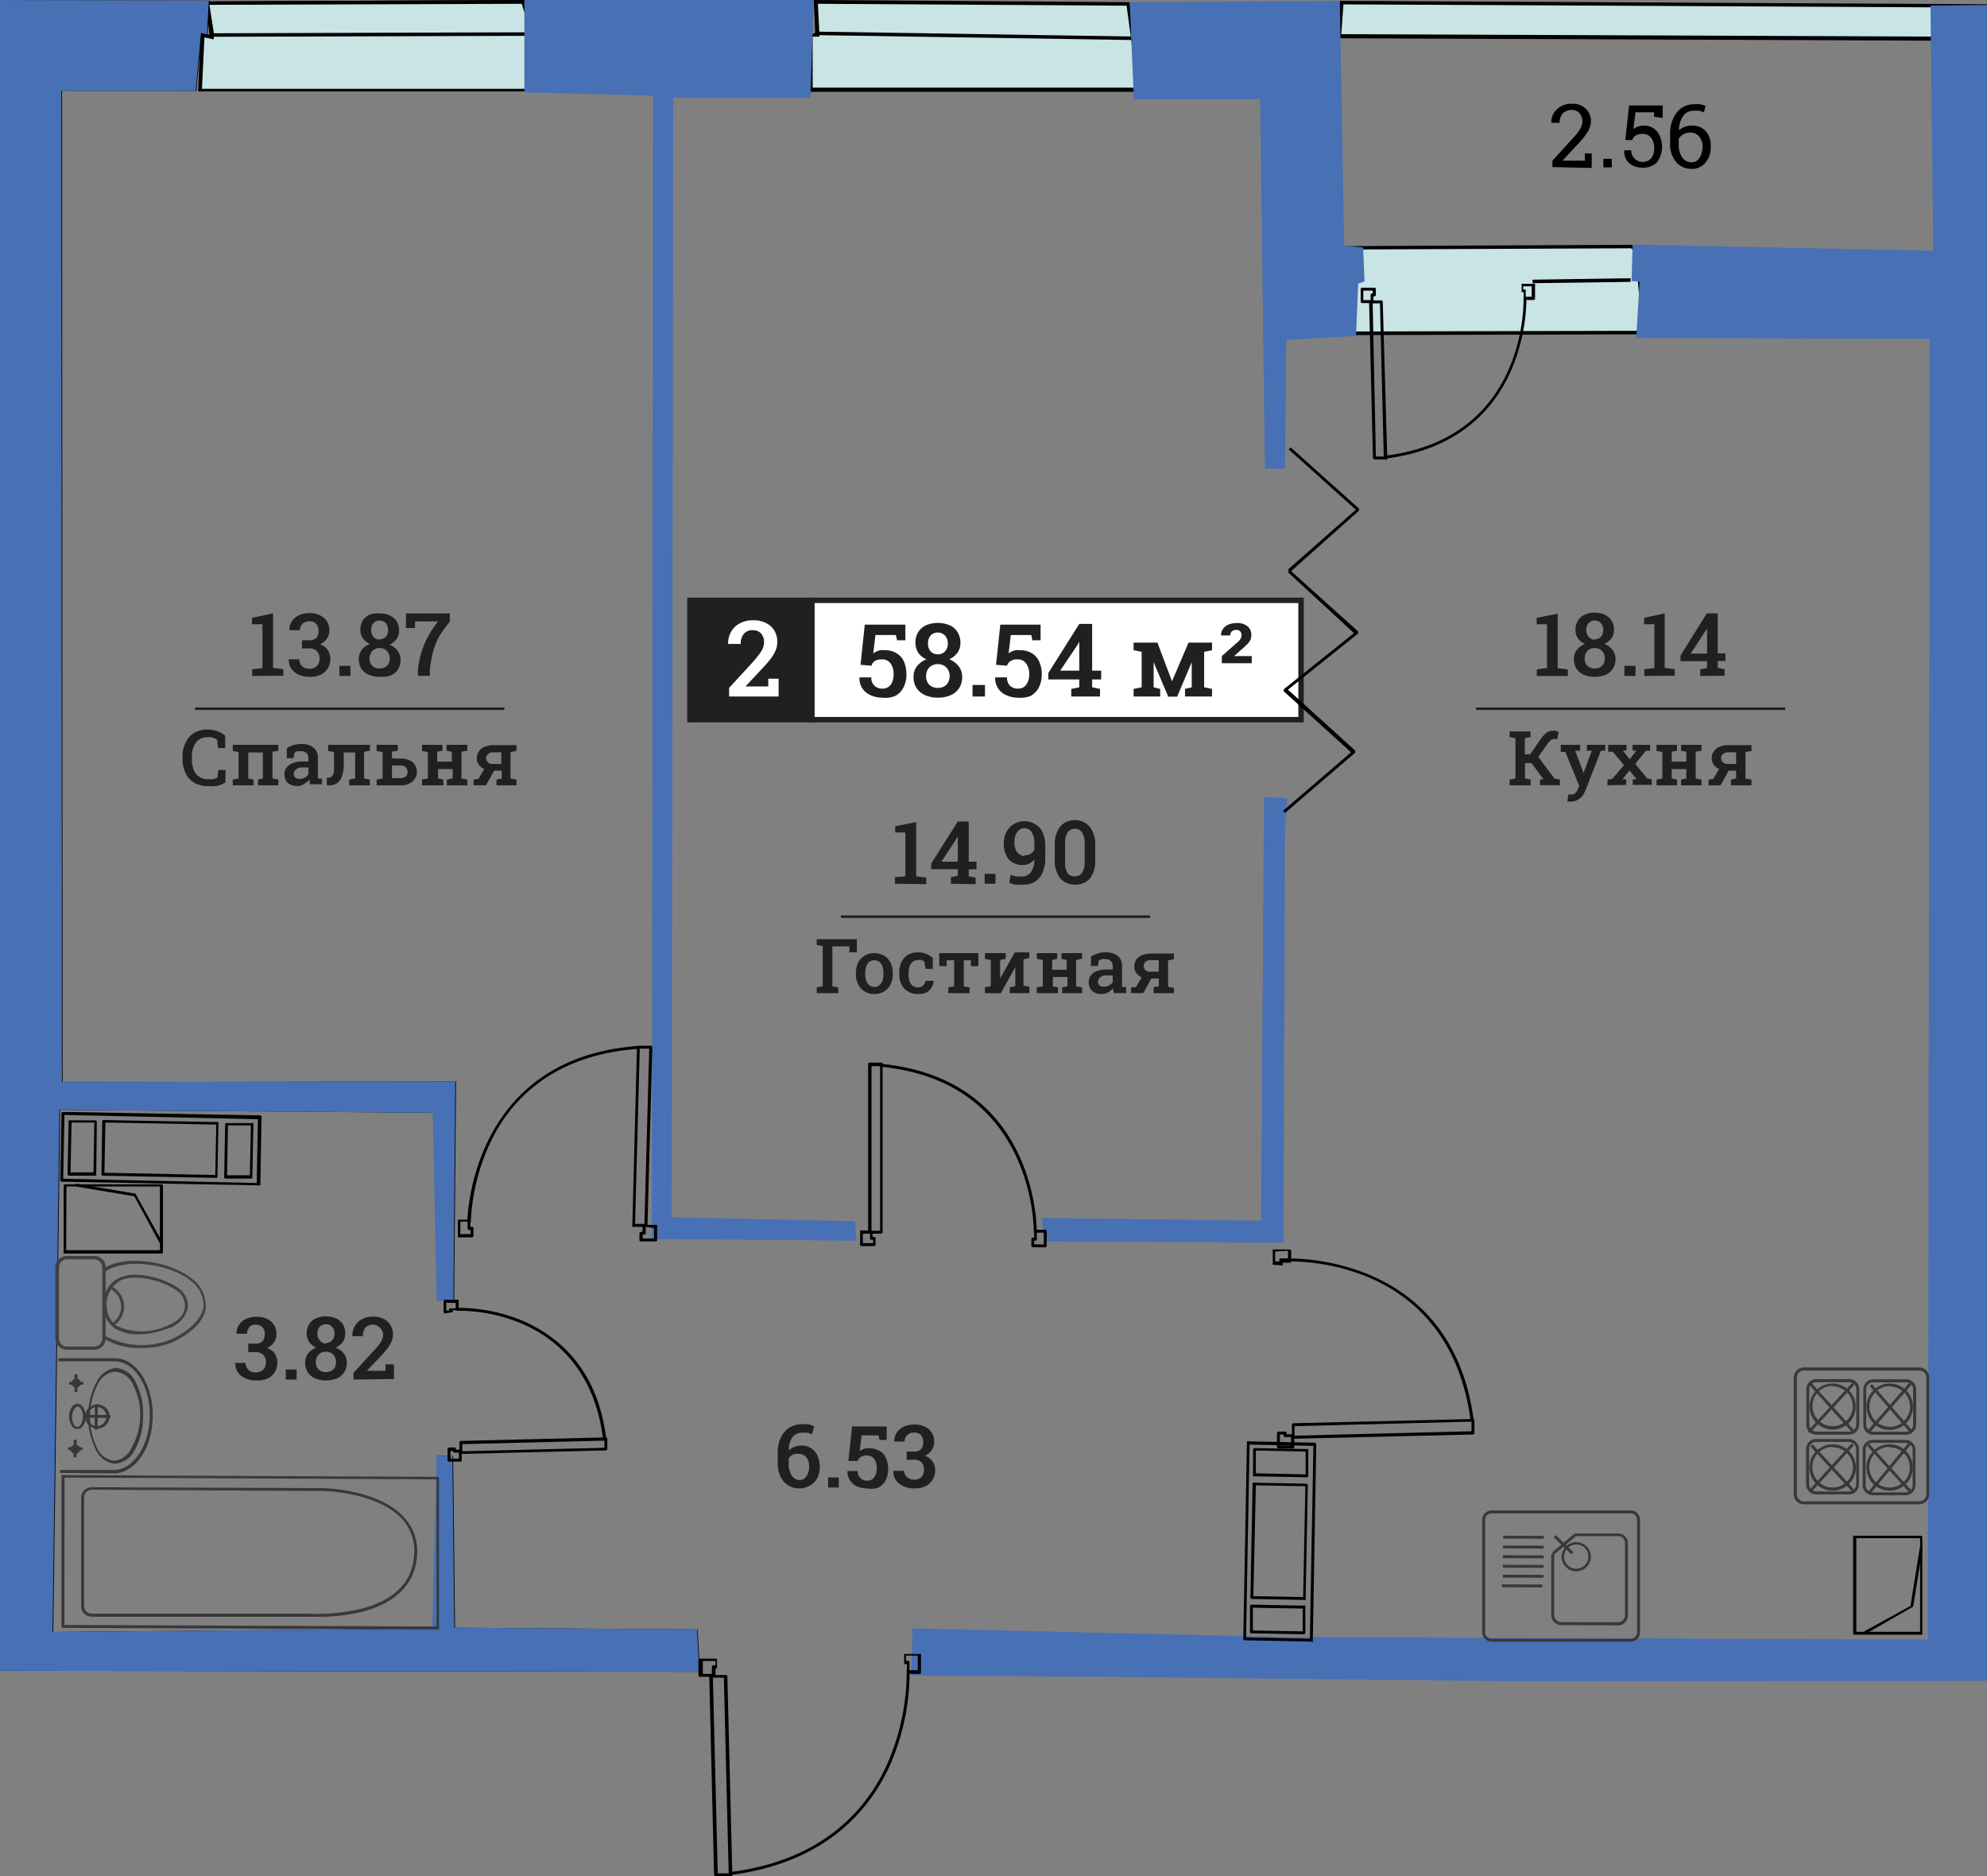 <svg xmlns="http://www.w3.org/2000/svg" viewBox="0 0 136.07 128.47"><rect x="0" y="0" width="136.07" height="128.47" fill="#808080" stroke="none"/><defs><style>.cls-1{fill:#c8e4e4;}.cls-2{fill:#383838;}.cls-3{fill:#414141;}.cls-4{fill:#221f1f;}.cls-5{fill:#fff;}.cls-6{fill:#4770b5;}.cls-7{fill:#404040;}</style></defs><title>272</title><g id="Layer_2" data-name="Layer 2"><g id="Layer_1-2" data-name="Layer 1"><polygon class="cls-1" points="13.76 6.17 13.92 2.41 14.54 2.55 14.51 2.25 14.25 0.21 35.87 0.13 37.7 6.2 13.76 6.17"/><path d="M35.78.26l1.76,5.82-23.66,0L14,2.56l.32.07.32.07,0-.32V2.23L14.39.33,35.78.26M36,0h0L14.12.1l.27,2.16V2.4l-.6-.14-.17,4,24.24,0L36,0Z"/><path class="cls-1" d="M36.37,2.33l-22,.07"/><polygon points="14.4 2.52 14.4 2.28 36.37 2.21 36.37 2.45 14.4 2.52"/><polygon class="cls-1" points="90.72 16.97 111.8 16.87 112.14 17.24 112.58 22.76 90.78 22.82 90.72 16.97"/><path d="M111.7,17l.29.27.46,5.38L90.9,22.7l-.06-5.61L111.7,17m.1-.24-21.2.1.07,6.09,22-.06-.49-5.73-.42-.4Z"/><path class="cls-1" d="M111.66,19.17l-6.71.1"/><polygon points="104.95 19.39 104.95 19.15 111.66 19.05 111.66 19.3 104.95 19.39"/><polygon class="cls-1" points="55.5 2.47 55.95 2.38 55.85 0.14 77.25 0.27 78.05 6.13 55.53 6.18 55.5 2.47"/><path d="M56,.26,77.15.39,77.91,6l-22.26,0,0-3.49.25,0,.21,0V2.27l-.1-2M55.72,0l.11,2.27-.45.09,0,3.93,22.78,0L77.36.15H77.3L55.72,0Z"/><path class="cls-1" d="M78.08,2.63,55.82,2.28"/><rect x="66.83" y="-8.68" width="0.24" height="22.27" transform="translate(63.46 69.36) rotate(-89.11)"/><polygon class="cls-1" points="13.71 6.17 13.87 2.41 14.49 2.55 14.46 2.25 14.2 0.21 35.82 0.13 37.66 6.2 13.71 6.17"/><path d="M35.73.26l1.76,5.82-23.66,0L14,2.56l.32.07.32.07,0-.32V2.23L14.34.33,35.73.26M35.91,0h0L14.07.1l.27,2.16V2.4l-.6-.14-.17,4,24.24,0L35.91,0Z"/><path class="cls-1" d="M36.32,2.33l-22,.07"/><polygon points="14.35 2.52 14.35 2.28 36.32 2.21 36.32 2.45 14.35 2.52"/><polygon points="13.8 2.26 14.22 2.34 14.35 0.04 14.35 0.04 0 0 0 114.4 47.94 114.47 47.77 111.57 31.16 111.45 31.03 99.7 29.95 99.68 29.65 111.51 3.65 111.74 4.12 76 29.68 76.19 29.95 89.03 31.1 89.05 31.23 74.05 4.29 74.09 4.25 6.22 13.45 6.23 13.8 2.26"/><rect class="cls-2" x="4.59" y="94.61" width="1.22" height="0.2" transform="translate(-89.55 98.98) rotate(-89.44)"/><rect class="cls-2" x="4.54" y="99.09" width="1.21" height="0.2" transform="translate(-94.09 103.36) rotate(-89.44)"/><polygon class="cls-2" points="5.7 94.82 4.74 94.81 4.74 94.61 5.71 94.62 5.7 94.82"/><polygon class="cls-2" points="5.64 99.3 4.68 99.29 4.68 99.08 5.65 99.1 5.64 99.3"/><path class="cls-2" d="M5.22,95a.3.3,0,0,1-.31-.3.31.31,0,1,1,.62,0A.3.3,0,0,1,5.22,95Zm0-.41a.11.11,0,0,0-.11.11.11.11,0,0,0,.22,0A.11.11,0,0,0,5.22,94.58Z"/><path class="cls-2" d="M5.16,99.54a.31.31,0,1,1,.31-.31A.31.31,0,0,1,5.16,99.54Zm0-.42a.11.11,0,1,0,.11.11A.11.11,0,0,0,5.16,99.12Z"/><path class="cls-2" d="M5.16,99.54a.31.31,0,1,1,.31-.31A.31.31,0,0,1,5.16,99.54Zm0-.42a.11.11,0,1,0,.11.11A.11.11,0,0,0,5.16,99.12Z"/><path class="cls-2" d="M6.67,97.81A.84.84,0,0,1,5.83,97a.84.84,0,0,1,1.68,0A.84.84,0,0,1,6.67,97.81Zm0-1.47A.64.64,0,0,0,6,97a.64.64,0,0,0,1.28,0A.64.64,0,0,0,6.67,96.34Z"/><path class="cls-2" d="M7.57,97.09,6,97.07v0l-.17,0a.08.08,0,0,1-.08-.1.09.09,0,0,1,.09-.09h0l1.7,0Z"/><polygon class="cls-2" points="6.68 97.89 6.48 97.88 6.5 96.15 6.7 96.15 6.68 97.89"/><path class="cls-2" d="M5.3,97.85h0a.48.48,0,0,1-.42-.29A1.17,1.17,0,0,1,4.73,97h0c0-.5.26-.89.58-.89h0a.5.5,0,0,1,.31.15,1.09,1.09,0,0,1,.25.75C5.87,97.46,5.62,97.85,5.3,97.85ZM4.83,97h.1a1,1,0,0,0,.12.51c0,.07.13.19.25.19h0c.2,0,.37-.32.38-.69a.86.86,0,0,0-.2-.61.22.22,0,0,0-.16-.09h0c-.19,0-.37.32-.38.69Z"/><path d="M6.49,80.5h0l-1.76,0a.11.11,0,0,1-.1-.1l.07-3.62a.11.11,0,0,1,0-.07l.07,0,1.76,0a.1.1,0,0,1,.1.1L6.59,80.4a.08.08,0,0,1,0,.07A.09.09,0,0,1,6.49,80.5Zm-1.66-.23,1.57,0,.06-3.41-1.56,0Z"/><path class="cls-3" d="M6.48,92.41H4.61a.76.76,0,0,1-.77-.76V86.78A.76.76,0,0,1,4.61,86H6.48a.76.76,0,0,1,.76.76v4.87A.76.76,0,0,1,6.48,92.41ZM4.61,86.22a.57.57,0,0,0-.57.56v4.87a.57.57,0,0,0,.57.56H6.48a.57.57,0,0,0,.57-.56V86.78a.57.57,0,0,0-.57-.56Z"/><path class="cls-4" d="M54.75,101.91a1.41,1.41,0,0,1-.77-.21,1.45,1.45,0,0,1-.53-.59,2.22,2.22,0,0,1-.19-.94V99.5a2.36,2.36,0,0,1,.22-1.08,1.53,1.53,0,0,1,.58-.67,1.65,1.65,0,0,1,.86-.23,2.06,2.06,0,0,1,.44,0,2.24,2.24,0,0,1,.39.14l-.14.54a1.6,1.6,0,0,0-.31-.1,1.5,1.5,0,0,0-.37,0,.79.79,0,0,0-.66.3,1.43,1.43,0,0,0-.25.91h0a1.12,1.12,0,0,1,.38-.24,1.31,1.31,0,0,1,.5-.09,1.15,1.15,0,0,1,1.08.69,1.86,1.86,0,0,1,0,1.51,1.29,1.29,0,0,1-.49.52A1.35,1.35,0,0,1,54.75,101.91Zm0-.57a.56.56,0,0,0,.36-.12.91.91,0,0,0,.22-.34,1.19,1.19,0,0,0,.08-.47,1,1,0,0,0-.18-.62.64.64,0,0,0-.53-.24,1.35,1.35,0,0,0-.29,0,.71.71,0,0,0-.23.12.75.75,0,0,0-.17.19v.31a1.45,1.45,0,0,0,.2.84A.65.65,0,0,0,54.74,101.34Z"/><path class="cls-4" d="M56.71,101.85v-.69h.73v.69Z"/><path class="cls-4" d="M59.38,101.91a1.7,1.7,0,0,1-.69-.14,1.07,1.07,0,0,1-.48-.41,1,1,0,0,1-.17-.64v0l.7,0a.62.62,0,0,0,.18.48.6.6,0,0,0,.46.18.55.55,0,0,0,.49-.24,1,1,0,0,0,.17-.61,1.09,1.09,0,0,0-.17-.63.6.6,0,0,0-.51-.24.73.73,0,0,0-.42.1.51.51,0,0,0-.2.27l-.64,0,.25-2.36h2.37v.92h-.49l-.07-.31H59l-.13,1.08a1.18,1.18,0,0,1,.19-.11.83.83,0,0,1,.22-.08,1.09,1.09,0,0,1,.26,0,1.26,1.26,0,0,1,.69.17,1.05,1.05,0,0,1,.44.49,1.79,1.79,0,0,1,.15.77,1.72,1.72,0,0,1-.16.74,1.22,1.22,0,0,1-.48.5A1.41,1.41,0,0,1,59.38,101.91Z"/><path class="cls-4" d="M62.58,101.91a1.66,1.66,0,0,1-.72-.15,1.21,1.21,0,0,1-.51-.41,1,1,0,0,1-.17-.64v0h.72A.63.63,0,0,0,62,101a.66.66,0,0,0,.24.23.8.8,0,0,0,.36.08.69.69,0,0,0,.51-.18.81.81,0,0,0,0-1,.7.7,0,0,0-.54-.18h-.48v-.56h.49a.78.78,0,0,0,.37-.08.45.45,0,0,0,.21-.22.9.9,0,0,0,.06-.34.67.67,0,0,0-.16-.49.61.61,0,0,0-.47-.17.58.58,0,0,0-.33.08.52.52,0,0,0-.23.21.66.66,0,0,0-.08.32h-.71v0a1,1,0,0,1,.16-.59,1.22,1.22,0,0,1,.48-.42,1.66,1.66,0,0,1,.72-.15,1.51,1.51,0,0,1,1,.31,1.11,1.11,0,0,1,.37.9.92.92,0,0,1-.16.53,1.1,1.1,0,0,1-.49.4.93.93,0,0,1,.54.39,1,1,0,0,1,.18.6,1.13,1.13,0,0,1-.19.67,1.16,1.16,0,0,1-.51.44A1.72,1.72,0,0,1,62.58,101.91Z"/><path class="cls-4" d="M17.52,94.52a1.66,1.66,0,0,1-.72-.15,1.1,1.1,0,0,1-.51-.41,1.12,1.12,0,0,1-.18-.64v0h.71a.65.65,0,0,0,.32.57.87.87,0,0,0,.37.08.72.72,0,0,0,.51-.18.7.7,0,0,0,.19-.52.67.67,0,0,0-.18-.51.73.73,0,0,0-.54-.18H17V92h.49a.7.7,0,0,0,.37-.08.43.43,0,0,0,.2-.22.74.74,0,0,0,.07-.34.69.69,0,0,0-.16-.49.63.63,0,0,0-.47-.17.74.74,0,0,0-.34.08A.56.56,0,0,0,17,91a.57.57,0,0,0-.08.32h-.72v0a.94.94,0,0,1,.16-.59,1.1,1.1,0,0,1,.48-.42,1.61,1.61,0,0,1,.71-.15,1.5,1.5,0,0,1,1,.31,1.11,1.11,0,0,1,.38.9,1,1,0,0,1-.16.53,1.1,1.1,0,0,1-.49.4,1,1,0,0,1,.54.39,1.11,1.11,0,0,1,.17.6,1.2,1.2,0,0,1-.18.67,1.16,1.16,0,0,1-.51.44A1.75,1.75,0,0,1,17.52,94.52Z"/><path class="cls-4" d="M19.57,94.46v-.69h.74v.69Z"/><path class="cls-4" d="M22.33,94.52a1.89,1.89,0,0,1-.75-.14,1.09,1.09,0,0,1-.5-.42,1.16,1.16,0,0,1-.18-.66,1,1,0,0,1,.2-.63,1.3,1.3,0,0,1,.56-.4,1.09,1.09,0,0,1-.48-.38,1,1,0,0,1-.18-.57,1.21,1.21,0,0,1,.17-.65,1.06,1.06,0,0,1,.46-.4,1.77,1.77,0,0,1,1.38,0,1.15,1.15,0,0,1,.47.4,1.21,1.21,0,0,1,.16.65,1,1,0,0,1-.17.57,1.25,1.25,0,0,1-.49.38,1.3,1.3,0,0,1,.56.4,1,1,0,0,1,.21.63,1.16,1.16,0,0,1-.18.66,1.14,1.14,0,0,1-.5.42A1.91,1.91,0,0,1,22.33,94.52Zm0-.57a.74.74,0,0,0,.36-.09.56.56,0,0,0,.24-.24.8.8,0,0,0,.08-.36.72.72,0,0,0-.09-.37.64.64,0,0,0-.24-.25.74.74,0,0,0-.36-.09.71.71,0,0,0-.36.09.64.64,0,0,0-.24.25.72.72,0,0,0-.09.37.65.65,0,0,0,.7.69Zm0-2a.61.61,0,0,0,.3-.08.53.53,0,0,0,.2-.22.74.74,0,0,0,.08-.34.67.67,0,0,0-.08-.33.64.64,0,0,0-.2-.23.62.62,0,0,0-.31-.08.54.54,0,0,0-.42.17.67.67,0,0,0-.16.47.61.61,0,0,0,.16.46A.54.54,0,0,0,22.33,92Z"/><path class="cls-4" d="M24.21,94.46V94l1.39-1.52A3.5,3.5,0,0,0,26,92a1.09,1.09,0,0,0,.18-.33.89.89,0,0,0,.06-.31A.7.7,0,0,0,26,90.9a.58.58,0,0,0-.47-.2.64.64,0,0,0-.51.21.91.91,0,0,0-.17.58h-.72v0a1.29,1.29,0,0,1,.16-.68,1.14,1.14,0,0,1,.49-.48,1.53,1.53,0,0,1,.76-.18,1.61,1.61,0,0,1,.73.15,1.16,1.16,0,0,1,.47.43,1.25,1.25,0,0,1,.17.64,1.27,1.27,0,0,1-.09.47,3.1,3.1,0,0,1-.28.48c-.13.16-.28.34-.47.54l-.95,1v0h1.28l0-.44h.58v1Z"/><g id="path4158"><rect class="cls-4" x="101.07" y="48.44" width="21.18" height="0.17"/></g><path class="cls-4" d="M105.24,46.28v-.45l.7-.09v-3h-.71v-.44l1.44-.28v3.73l.7.09v.45Z"/><path class="cls-4" d="M109.21,46.34a2,2,0,0,1-.75-.14,1.19,1.19,0,0,1-.5-.41,1.22,1.22,0,0,1-.18-.67,1,1,0,0,1,.21-.63,1.27,1.27,0,0,1,.55-.4,1.21,1.21,0,0,1-.48-.38,1,1,0,0,1-.17-.57,1.21,1.21,0,0,1,.17-.65,1,1,0,0,1,.46-.4,1.6,1.6,0,0,1,.69-.14,1.67,1.67,0,0,1,.69.14,1.12,1.12,0,0,1,.46.4,1.21,1.21,0,0,1,.17.65,1,1,0,0,1-.18.57,1.21,1.21,0,0,1-.48.38,1.3,1.3,0,0,1,.56.41,1,1,0,0,1,.2.62,1.22,1.22,0,0,1-.18.67,1.11,1.11,0,0,1-.49.41A2,2,0,0,1,109.21,46.34Zm0-.57a.8.8,0,0,0,.36-.08.56.56,0,0,0,.24-.24.75.75,0,0,0,.09-.37.72.72,0,0,0-.09-.37.6.6,0,0,0-.25-.25.68.68,0,0,0-.35-.09.69.69,0,0,0-.36.09.64.64,0,0,0-.24.25.72.72,0,0,0-.09.37.69.69,0,0,0,.19.51A.7.7,0,0,0,109.21,45.77Zm0-2a.62.62,0,0,0,.31-.08.54.54,0,0,0,.2-.22.74.74,0,0,0,.07-.34.7.7,0,0,0-.07-.33.55.55,0,0,0-.51-.31.52.52,0,0,0-.42.18.63.63,0,0,0-.16.46.65.65,0,0,0,.16.47A.54.54,0,0,0,109.21,43.8Z"/><path class="cls-4" d="M111.24,46.28v-.69H112v.69Z"/><path class="cls-4" d="M112.6,46.28v-.45l.69-.09v-3h-.7v-.44L114,42v3.73l.69.09v.45Z"/><path class="cls-4" d="M116.43,46.28v-.45l.47-.09v-.47h-1.82l0-.38L116.88,42h.75v2.74h.53v.52h-.53v.47l.47.09v.45Zm-.65-1.53h1.12V43h0l-.07.14Z"/><path class="cls-4" d="M103.38,53.77v-.39l.4-.08V50.54l-.4-.07v-.39h1.43v.39l-.39.07v1.11h.36l.76-1.09a1.73,1.73,0,0,1,.39-.41.71.71,0,0,1,.39-.11.59.59,0,0,1,.23,0,.82.82,0,0,1,.19.09l-.1.47-.11,0h-.1a.36.36,0,0,0-.2.06.88.88,0,0,0-.23.24l-.66.92,1.11,1.49.37.06v.39h-1.36v-.39l.24,0h0l-.82-1.12h-.45V53.3l.39.08v.39Z"/><path class="cls-4" d="M107.69,54.88h-.18l-.18,0,.07-.48h.21a.41.41,0,0,0,.27-.1.85.85,0,0,0,.18-.28l.08-.22-.94-2.31-.32,0V51h1.33v.4l-.34,0,.48,1.28.09.24h0l.57-1.52-.34,0V51h1.26v.4l-.3,0-1.06,2.73a2.37,2.37,0,0,1-.19.35.88.88,0,0,1-.29.25A.86.86,0,0,1,107.69,54.88Z"/><path class="cls-4" d="M110.08,53.77v-.39l.33-.05.8-.94-.77-.92-.31,0V51h1.25v.39l-.24,0,.46.6.47-.6-.27,0V51H113v.4l-.29,0-.73.9.82,1,.31.05v.39h-1.3v-.38l.27,0-.49-.61-.49.61.26,0v.38Z"/><path class="cls-4" d="M113.44,53.77v-.39l.4-.08V51.49l-.4-.07V51h1.4v.4l-.36.07v.68h1v-.68l-.36-.07V51h1.4v.4l-.4.07V53.3l.4.08v.39h-1.4v-.39l.36-.08v-.64h-1v.64l.36.08v.39Z"/><path class="cls-4" d="M117,53.77v-.39l.33-.05.4-.68a.83.83,0,0,1-.38-.3.76.76,0,0,1-.13-.44.72.72,0,0,1,.14-.46.81.81,0,0,1,.39-.31,1.32,1.32,0,0,1,.59-.12h1.6v.4l-.41.07V53.3l.41.08v.39h-1.4v-.39l.35-.08v-.53h-.51l-.56,1Zm1.32-1.46h.57v-.8h-.55a.53.53,0,0,0-.36.13.38.38,0,0,0-.12.28.34.34,0,0,0,.12.27A.44.44,0,0,0,118.29,52.31Z"/><g id="path4158-2" data-name="path4158"><rect class="cls-4" x="13.36" y="48.44" width="21.18" height="0.17"/></g><path class="cls-4" d="M17.27,46.28v-.45l.7-.09v-3h-.71v-.44L18.7,42v3.73l.7.09v.45Z"/><path class="cls-4" d="M21.18,46.34a1.81,1.81,0,0,1-.72-.14,1.31,1.31,0,0,1-.51-.42,1,1,0,0,1-.17-.64v0h.72a.63.63,0,0,0,.08.34.66.66,0,0,0,.24.23.8.8,0,0,0,.36.08.69.69,0,0,0,.51-.18.67.67,0,0,0,.19-.52.69.69,0,0,0-.18-.51.7.7,0,0,0-.54-.18h-.48v-.56h.49a.68.68,0,0,0,.37-.08.41.41,0,0,0,.21-.22.86.86,0,0,0,.06-.34.69.69,0,0,0-.16-.49.61.61,0,0,0-.47-.17.67.67,0,0,0-.33.08.52.52,0,0,0-.23.21.66.66,0,0,0-.08.32h-.72a1,1,0,0,1,.16-.6,1.22,1.22,0,0,1,.48-.42,1.66,1.66,0,0,1,.72-.15,1.52,1.52,0,0,1,1,.32,1.09,1.09,0,0,1,.37.89.92.92,0,0,1-.16.53,1.1,1.1,0,0,1-.49.4.93.93,0,0,1,.54.39,1,1,0,0,1,.18.6,1.18,1.18,0,0,1-.19.68,1.2,1.2,0,0,1-.51.43A1.72,1.72,0,0,1,21.18,46.34Z"/><path class="cls-4" d="M23.24,46.28v-.69H24v.69Z"/><path class="cls-4" d="M26,46.34a1.93,1.93,0,0,1-.75-.14,1.19,1.19,0,0,1-.5-.41,1.22,1.22,0,0,1-.18-.67,1,1,0,0,1,.21-.63,1.27,1.27,0,0,1,.55-.4,1.21,1.21,0,0,1-.48-.38,1,1,0,0,1-.17-.57,1.21,1.21,0,0,1,.16-.65,1.12,1.12,0,0,1,.46-.4A1.67,1.67,0,0,1,26,42a1.6,1.6,0,0,1,.69.14,1.09,1.09,0,0,1,.47.4,1.21,1.21,0,0,1,.17.65,1,1,0,0,1-.18.57,1.21,1.21,0,0,1-.48.38,1.21,1.21,0,0,1,.55.41,1,1,0,0,1,.21.62,1.22,1.22,0,0,1-.18.67,1.14,1.14,0,0,1-.5.41A1.88,1.88,0,0,1,26,46.34Zm0-.57a.8.8,0,0,0,.36-.08.69.69,0,0,0,.24-.24.75.75,0,0,0,.09-.37.72.72,0,0,0-.09-.37.6.6,0,0,0-.25-.25.69.69,0,0,0-.36-.09.68.68,0,0,0-.35.09.58.58,0,0,0-.24.25.72.72,0,0,0-.09.37.64.64,0,0,0,.69.69Zm0-2a.58.58,0,0,0,.3-.08.5.5,0,0,0,.21-.22.74.74,0,0,0,.07-.34.6.6,0,0,0-.08-.33.5.5,0,0,0-.2-.23.62.62,0,0,0-.31-.08.54.54,0,0,0-.42.18.67.67,0,0,0-.15.46.7.7,0,0,0,.15.47A.58.58,0,0,0,26,43.8Z"/><path class="cls-4" d="M28.62,46.28l0-.45a7.4,7.4,0,0,1,.25-1.21,6,6,0,0,1,.46-1.07,6.73,6.73,0,0,1,.67-1H28.42l0,.45H27.8V42h3v.57a8.35,8.35,0,0,0-.6.81,3.78,3.78,0,0,0-.38.75,4.12,4.12,0,0,0-.23.78c-.06.28-.11.58-.15.91l0,.45Z"/><path class="cls-4" d="M14.23,53.82a1.74,1.74,0,0,1-.93-.23,1.43,1.43,0,0,1-.59-.65,2.13,2.13,0,0,1-.21-1v-.09a2.12,2.12,0,0,1,.21-1,1.49,1.49,0,0,1,.58-.66,1.63,1.63,0,0,1,.9-.24,2.11,2.11,0,0,1,.68.11,1.64,1.64,0,0,1,.55.31v.85h-.49l-.06-.57a.69.69,0,0,0-.19-.1.71.71,0,0,0-.22-.07,1.1,1.1,0,0,0-.26,0,1,1,0,0,0-.57.16,1.06,1.06,0,0,0-.36.47,1.76,1.76,0,0,0-.13.71V52a2,2,0,0,0,.13.73,1,1,0,0,0,1,.62,1.84,1.84,0,0,0,.33,0,2,2,0,0,0,.29-.11l.06-.52h.49v.85a1.9,1.9,0,0,1-.52.23A2.41,2.41,0,0,1,14.23,53.82Z"/><path class="cls-4" d="M15.94,53.77v-.39l.4-.08V51.49l-.4-.07V51h3.12v.4l-.4.07V53.3l.4.08v.39H17.67v-.39L18,53.3V51.52H17V53.3l.36.08v.39Z"/><path class="cls-4" d="M20.37,53.82a1,1,0,0,1-.66-.21.78.78,0,0,1-.23-.59.78.78,0,0,1,.14-.46,1,1,0,0,1,.42-.31,1.82,1.82,0,0,1,.66-.11h.42v-.23a.44.44,0,0,0-.13-.34.5.5,0,0,0-.38-.13,1,1,0,0,0-.25,0,.57.57,0,0,0-.19.1l-.06.37h-.47v-.68a1.85,1.85,0,0,1,.45-.21,1.94,1.94,0,0,1,.56-.08,1.27,1.27,0,0,1,.82.25.85.85,0,0,1,.3.7v1.32s0,.07,0,.1l.28,0v.39h-.84c0-.06,0-.12,0-.17a.51.51,0,0,1,0-.17,1.13,1.13,0,0,1-.34.28A.79.79,0,0,1,20.37,53.82Zm.14-.49a.74.74,0,0,0,.36-.09.62.62,0,0,0,.25-.23v-.46H20.7a.63.63,0,0,0-.44.14.41.41,0,0,0-.14.31.28.28,0,0,0,.1.24A.42.42,0,0,0,20.51,53.33Z"/><path class="cls-4" d="M22.38,53.77v-.52h.09a.33.33,0,0,0,.26-.1.57.57,0,0,0,.14-.33,5.06,5.06,0,0,0,0-.63v-.7l-.4-.07V51h2.86v.4l-.4.07V53.3l.4.08v.39H23.91v-.39l.41-.08V51.52h-.78v.67a2.33,2.33,0,0,1-.23,1.2.88.88,0,0,1-.8.38Z"/><path class="cls-4" d="M27.42,51.94a1.3,1.3,0,0,1,.83.24.89.89,0,0,1,0,1.33,1.2,1.2,0,0,1-.83.26H25.79v-.39l.41-.08V51.49l-.41-.07V51h1.45v.4l-.4.07v.45Zm0,1.34a.5.5,0,0,0,.37-.12.41.41,0,0,0,.12-.31.43.43,0,0,0-.12-.31.46.46,0,0,0-.37-.13h-.58v.87Z"/><path class="cls-4" d="M28.9,53.77v-.39l.4-.08V51.49l-.4-.07V51h1.4v.4l-.36.07v.68h1v-.68l-.36-.07V51H32v.4l-.4.07V53.3l.4.08v.39h-1.4v-.39L31,53.3v-.64h-1v.64l.36.08v.39Z"/><path class="cls-4" d="M32.43,53.77v-.39l.33-.05.4-.68a.83.83,0,0,1-.38-.3.76.76,0,0,1-.13-.44.78.78,0,0,1,.14-.46.81.81,0,0,1,.39-.31,1.38,1.38,0,0,1,.59-.12h1.6v.4l-.41.07V53.3l.41.08v.39H34v-.39l.36-.08v-.53h-.52l-.56,1Zm1.32-1.46h.58v-.8h-.56a.53.53,0,0,0-.36.13.38.38,0,0,0-.12.28.34.34,0,0,0,.12.27A.44.44,0,0,0,33.75,52.31Z"/><g id="path4158-3" data-name="path4158"><rect class="cls-4" x="57.58" y="62.68" width="21.18" height="0.17"/></g><path class="cls-4" d="M61.29,60.51v-.45L62,60V57h-.7v-.43l1.44-.28V60l.69.09v.45Z"/><path class="cls-4" d="M65.12,60.51v-.45l.47-.09v-.46H63.77l0-.38,1.82-2.88h.75V59h.53v.52h-.53V60l.47.09v.45ZM64.47,59h1.12V57.25h0l-.06.13Z"/><path class="cls-4" d="M67.43,60.51v-.68h.74v.68Z"/><path class="cls-4" d="M70,60.57a2.45,2.45,0,0,1-.46,0,1.8,1.8,0,0,1-.43-.13l.1-.54a2.26,2.26,0,0,0,.37.11,2.5,2.5,0,0,0,.4,0,.73.73,0,0,0,.61-.28,1.48,1.48,0,0,0,.24-.89v0a1,1,0,0,1-.34.29,1.15,1.15,0,0,1-.46.1,1.25,1.25,0,0,1-.68-.18,1,1,0,0,1-.45-.5,1.77,1.77,0,0,1-.16-.79,1.7,1.7,0,0,1,.18-.79,1.37,1.37,0,0,1,.5-.54,1.3,1.3,0,0,1,.7-.2,1.47,1.47,0,0,1,.77.2,1.29,1.29,0,0,1,.51.57,2.13,2.13,0,0,1,.18.92v.86a2.33,2.33,0,0,1-.2,1,1.4,1.4,0,0,1-.55.62A1.59,1.59,0,0,1,70,60.57Zm.13-2a.83.83,0,0,0,.43-.1.66.66,0,0,0,.27-.28v-.45a1.35,1.35,0,0,0-.18-.77.6.6,0,0,0-.53-.26.5.5,0,0,0-.33.12.87.87,0,0,0-.24.34,1.26,1.26,0,0,0-.08.49,1.43,1.43,0,0,0,.07.48.7.7,0,0,0,.23.32A.61.61,0,0,0,70.14,58.62Z"/><path class="cls-4" d="M73.61,60.57a1.29,1.29,0,0,1-1-.43,1.92,1.92,0,0,1-.38-1.27v-1a1.94,1.94,0,0,1,.38-1.28,1.29,1.29,0,0,1,1-.44,1.32,1.32,0,0,1,1,.44A1.94,1.94,0,0,1,75,57.9v1a1.91,1.91,0,0,1-.38,1.27A1.29,1.29,0,0,1,73.61,60.57Zm0-.57a.57.57,0,0,0,.5-.25,1.47,1.47,0,0,0,.17-.79V57.79A1.36,1.36,0,0,0,74.1,57a.55.55,0,0,0-.49-.25.55.55,0,0,0-.5.25,1.37,1.37,0,0,0-.17.78V59a1.38,1.38,0,0,0,.17.79A.55.55,0,0,0,73.61,60Z"/><path class="cls-4" d="M55.93,68v-.4l.41-.07V64.78l-.41-.08v-.39h2.75v.89h-.51l0-.4H57v2.74l.4.07V68Z"/><path class="cls-4" d="M59.88,68.06a1.23,1.23,0,0,1-.68-.18,1.16,1.16,0,0,1-.44-.49,1.7,1.7,0,0,1-.15-.73v0a1.67,1.67,0,0,1,.15-.73,1.16,1.16,0,0,1,.44-.49,1.36,1.36,0,0,1,1.35,0,1.16,1.16,0,0,1,.44.49,1.67,1.67,0,0,1,.15.73v0a1.7,1.7,0,0,1-.15.73,1.16,1.16,0,0,1-.44.49A1.2,1.2,0,0,1,59.88,68.06Zm0-.49a.51.51,0,0,0,.35-.12.75.75,0,0,0,.21-.32,1.63,1.63,0,0,0,.06-.47v0a1.68,1.68,0,0,0-.06-.47.75.75,0,0,0-.21-.32.54.54,0,0,0-.36-.12.51.51,0,0,0-.35.12.75.75,0,0,0-.21.32,1.68,1.68,0,0,0-.06.47v0a1.63,1.63,0,0,0,.06.47.75.75,0,0,0,.21.32A.54.54,0,0,0,59.88,67.57Z"/><path class="cls-4" d="M62.84,68.06a1.2,1.2,0,0,1-.67-.18,1.14,1.14,0,0,1-.44-.48,1.66,1.66,0,0,1-.15-.72v-.09a1.61,1.61,0,0,1,.15-.71,1.21,1.21,0,0,1,.43-.49,1.24,1.24,0,0,1,.67-.18,1.43,1.43,0,0,1,1.05.39v.74h-.49l-.09-.49a.57.57,0,0,0-.18-.12.67.67,0,0,0-.24,0,.61.61,0,0,0-.36.11.7.7,0,0,0-.23.32,1.33,1.33,0,0,0-.07.47v.09a1.45,1.45,0,0,0,.07.49.78.78,0,0,0,.22.3.64.64,0,0,0,.33.1.56.56,0,0,0,.36-.12.59.59,0,0,0,.18-.33h.56a1.09,1.09,0,0,1-.16.48.89.89,0,0,1-.36.33A1.25,1.25,0,0,1,62.84,68.06Z"/><path class="cls-4" d="M64.94,68v-.4l.4-.07V65.75h-.51l0,.4h-.51v-.89H67v.89h-.51l0-.4H66v1.79l.4.07V68Z"/><path class="cls-4" d="M67.45,68v-.4l.4-.07V65.73l-.4-.08v-.39h1.42v.39l-.38.08V67h0l1-1.79h1v.39l-.4.08v1.81l.4.07V68H69.15v-.4l.38-.07V66.22h0l-1,1.79Z"/><path class="cls-4" d="M71,68v-.4l.41-.07V65.73L71,65.65v-.39h1.4v.39l-.35.08v.67h1v-.67l-.36-.08v-.39h1.41v.39l-.41.08v1.81l.41.07V68H72.74v-.4l.36-.07V66.9h-1v.64l.35.07V68Z"/><path class="cls-4" d="M75.44,68.06a.9.9,0,0,1-.65-.22.74.74,0,0,1-.23-.59.76.76,0,0,1,.14-.46.85.85,0,0,1,.42-.3,1.82,1.82,0,0,1,.66-.11h.42v-.23a.46.46,0,0,0-.13-.35.52.52,0,0,0-.38-.13.9.9,0,0,0-.25,0l-.2.1-.06.37h-.47V65.5a1.55,1.55,0,0,1,.45-.21,1.63,1.63,0,0,1,.55-.08,1.3,1.3,0,0,1,.83.24.87.87,0,0,1,.3.71v1.32a.34.34,0,0,0,0,.1l.28,0V68h-.84c0-.06,0-.12-.05-.18l0-.16a1.29,1.29,0,0,1-.33.28A.93.93,0,0,1,75.44,68.06Zm.15-.5a.74.74,0,0,0,.36-.09.67.67,0,0,0,.25-.22v-.46h-.43a.61.61,0,0,0-.43.13.4.4,0,0,0-.15.31.31.31,0,0,0,.11.25A.4.4,0,0,0,75.59,67.56Z"/><path class="cls-4" d="M77.46,68v-.4l.32,0,.4-.68a.94.94,0,0,1-.37-.3.77.77,0,0,1-.13-.45.8.8,0,0,1,.13-.46,1,1,0,0,1,.39-.31,1.57,1.57,0,0,1,.6-.11h1.59v.39l-.4.08v1.81l.4.07V68H79v-.4l.36-.07V67h-.52l-.55,1Zm1.31-1.47h.58v-.79H78.8a.49.49,0,0,0-.36.12.4.4,0,0,0-.12.29.4.4,0,0,0,.11.27A.5.5,0,0,0,78.77,66.54Z"/><g id="path5106"><rect class="cls-5" x="55.59" y="41.11" width="33.51" height="8.16"/></g><g id="path5108"><path class="cls-4" d="M55.78,49.09H88.91v-7.8H55.78Zm33.5.37H55.41V40.92H89.28Z"/></g><g id="path5136"><rect class="cls-4" x="47.24" y="41.11" width="8.35" height="8.16"/></g><g id="path5138"><path class="cls-4" d="M47.43,49.09h8v-7.8h-8Zm8.35.37H47.06V40.92h8.72Z"/></g><path class="cls-4" d="M60.42,47.77a1.88,1.88,0,0,1-.8-.17,1.32,1.32,0,0,1-.57-.47,1.24,1.24,0,0,1-.19-.75v0l.81,0a.71.71,0,0,0,.75.77.68.68,0,0,0,.58-.27,1.2,1.2,0,0,0,.19-.72,1.17,1.17,0,0,0-.2-.73.68.68,0,0,0-.59-.28.85.85,0,0,0-.49.11.55.55,0,0,0-.23.32l-.75-.06.29-2.75H62v1.07h-.57l-.08-.36h-1.4l-.15,1.26a1,1,0,0,1,.22-.13,1,1,0,0,1,.26-.09,1,1,0,0,1,.3,0,1.46,1.46,0,0,1,.8.2,1.25,1.25,0,0,1,.52.57,2.22,2.22,0,0,1,.17.9,1.82,1.82,0,0,1-.19.86,1.36,1.36,0,0,1-.55.59A1.75,1.75,0,0,1,60.42,47.77Z"/><path class="cls-4" d="M64.23,47.77a2.14,2.14,0,0,1-.87-.17,1.34,1.34,0,0,1-.59-.48,1.38,1.38,0,0,1-.21-.78,1.16,1.16,0,0,1,.24-.73,1.59,1.59,0,0,1,.65-.47,1.24,1.24,0,0,1-.56-.44,1.2,1.2,0,0,1-.2-.67,1.35,1.35,0,0,1,.19-.75,1.24,1.24,0,0,1,.54-.47,2.11,2.11,0,0,1,1.61,0,1.24,1.24,0,0,1,.54.47,1.35,1.35,0,0,1,.2.75,1.13,1.13,0,0,1-.21.67,1.36,1.36,0,0,1-.56.44,1.52,1.52,0,0,1,.65.48,1.14,1.14,0,0,1,.24.72,1.38,1.38,0,0,1-.21.78,1.31,1.31,0,0,1-.58.48A2.14,2.14,0,0,1,64.23,47.77Zm0-.67a.82.82,0,0,0,.42-.1.69.69,0,0,0,.28-.28.82.82,0,0,0,.1-.42.89.89,0,0,0-.1-.44.81.81,0,0,0-.29-.29.93.93,0,0,0-.42-.1.92.92,0,0,0-.41.1.81.81,0,0,0-.29.29,1,1,0,0,0-.1.44.82.82,0,0,0,.22.59A.84.84,0,0,0,64.23,47.1Zm0-2.3a.63.63,0,0,0,.59-.35.89.89,0,0,0,0-.78.67.67,0,0,0-.24-.26.61.61,0,0,0-.36-.1.65.65,0,0,0-.49.2.81.81,0,0,0-.18.55.77.77,0,0,0,.18.54A.65.65,0,0,0,64.23,44.8Z"/><path class="cls-4" d="M66.6,47.69V46.9h.85v.79Z"/><path class="cls-4" d="M69.71,47.77a1.91,1.91,0,0,1-.8-.17,1.25,1.25,0,0,1-.76-1.22v0l.81,0a.81.81,0,0,0,.2.57.77.77,0,0,0,.54.2.67.67,0,0,0,.58-.27,1.2,1.2,0,0,0,.2-.72,1.17,1.17,0,0,0-.21-.73.66.66,0,0,0-.58-.28.83.83,0,0,0-.49.11.61.61,0,0,0-.24.32l-.75-.06.29-2.75h2.76v1.07h-.56l-.08-.36h-1.4l-.15,1.26a.74.74,0,0,1,.21-.13,1.14,1.14,0,0,1,.26-.09,1,1,0,0,1,.3,0,1.5,1.5,0,0,1,.81.2,1.29,1.29,0,0,1,.51.57,2.06,2.06,0,0,1,.18.9,1.94,1.94,0,0,1-.19.86,1.42,1.42,0,0,1-.55.59A1.82,1.82,0,0,1,69.71,47.77Z"/><path class="cls-4" d="M73.36,47.69v-.52l.55-.11v-.54H71.79l0-.44,2.12-3.36h.88v3.2h.62v.6h-.62v.54l.54.11v.52Zm-.76-1.77h1.31v-2h0l-.07.16Z"/><path class="cls-4" d="M77.63,47.69v-.52l.55-.11V44.63l-.55-.11V44h1.63l1,2.65h0L81.39,44H83v.52l-.54.11v2.43l.54.11v.52H81.15v-.52l.46-.11V45.34h0l-1,2.36H80l-1-2.36h0v1.72l.45.11v.52Z"/><path class="cls-4" d="M83.67,45.41v-.49l1-.88a1,1,0,0,0,.28-.3.48.48,0,0,0,.07-.26.37.37,0,0,0-.09-.25.33.33,0,0,0-.26-.1.46.46,0,0,0-.32.11.36.36,0,0,0-.1.27h-.63v0a.66.66,0,0,1,.12-.43.88.88,0,0,1,.37-.31,1.46,1.46,0,0,1,.58-.11,1.11,1.11,0,0,1,.74.22.75.75,0,0,1,.26.62.72.72,0,0,1-.07.33,1.24,1.24,0,0,1-.24.31c-.11.11-.25.24-.44.4l-.43.38v0h1.21v.49Z"/><path class="cls-5" d="M49.93,47.69V47.1l1.68-1.83c.18-.21.32-.39.43-.54a1.81,1.81,0,0,0,.22-.4,1.26,1.26,0,0,0,.06-.38.83.83,0,0,0-.2-.57.72.72,0,0,0-.57-.23.74.74,0,0,0-.61.25,1,1,0,0,0-.21.69h-.87v0a1.61,1.61,0,0,1,.2-.82,1.38,1.38,0,0,1,.59-.58,1.83,1.83,0,0,1,.93-.22,1.87,1.87,0,0,1,.88.19,1.37,1.37,0,0,1,.57.52,1.5,1.5,0,0,1,.2.77,1.56,1.56,0,0,1-.11.57,2.73,2.73,0,0,1-.34.58,7.34,7.34,0,0,1-.57.66L51.05,47h1.56l0-.53h.71v1.22Z"/><polygon class="cls-1" points="91.75 2.5 91.87 0.18 135.95 0.41 135.95 2.68 91.75 2.5"/><path d="M92,.3l43.85.22v2l-44-.18L92,.3M91.75.06l-.12,2.56,44.44.18V.29L91.75.06Z"/><polygon class="cls-6" points="136.07 0.34 132.2 0.38 132.2 0.38 132.39 17.17 111.8 16.75 111.73 19.25 112.28 19.29 112.05 23.14 132.15 23.2 132.02 112.26 88.01 112.09 62.49 111.5 62.41 114.73 74.16 114.8 74.47 114.8 103.43 115.11 136.07 115.09 136.07 0.34"/><path class="cls-6" d="M91.75.06l.3,16.77,1.3.11.09,2.33-.43.15L92.86,23l-4.78.28L88,32.09l-1.38,0L86.3,6.8l-8.65,0L77.36.15,91.75.06Z"/><path class="cls-6" d="M88,54.93v1l-.11,29.16L71.47,85l-.11-1.6,15,.18.2-29,1.44.07h.15l-.09,2.09"/><path class="cls-6" d="M55.72,0H35.91V6.32l8.81.23-.08,78.28,14,.12-.08-1.33L46,83.35l.1-76.67,9.4,0L55.72,0Z"/><polygon class="cls-6" points="13.76 2.26 14.17 2.34 14.3 0.04 14.3 0.04 0 0 0 114.4 47.89 114.47 47.73 111.57 31.11 111.45 30.98 99.7 29.9 99.68 29.6 111.51 3.6 111.74 4.07 76 29.64 76.19 29.9 89.03 31.05 89.05 31.18 74.05 4.24 74.09 4.2 6.22 13.4 6.23 13.76 2.26"/><path d="M88,55.66l-.13-.15,4.65-4-4.6-4.17a.09.09,0,0,1,0-.07.12.12,0,0,1,0-.08l4.8-3.84L88.2,39.18l.13-.15L93,43.23a.11.11,0,0,1,0,.08.07.07,0,0,1,0,.07l-4.8,3.84,4.6,4.17a.11.11,0,0,1,0,.08.09.09,0,0,1,0,.07Z"/><path d="M88.33,39.18,88.2,39l4.65-4.1-4.6-4.13.14-.14.07.07,4.6,4.12a.12.12,0,0,1,0,.08.1.1,0,0,1,0,.07Z"/><path d="M59.89,85.32H59a.1.1,0,0,1-.1-.1v-.89a.12.12,0,0,1,0-.08.1.1,0,0,1,.09,0l.09,0h.37V72.86a.09.09,0,0,1,.1-.1h.79a.09.09,0,0,1,.1.1V84.37a.1.1,0,0,1-.1.1h-.59v.22h.11a.11.11,0,0,1,.1.1v.43A.11.11,0,0,1,59.89,85.32Zm-.8-.2h.7v-.23h-.11a.1.1,0,0,1-.1-.1v-.32h-.49ZM59.68,73V84.27h.59V73Z"/><path d="M71,84.44h-.2c0-.1.15-10.35-10.46-11.4l0-.2C71.18,73.9,71,84.33,71,84.44Z"/><path d="M71.58,85.4h-.85a.1.1,0,0,1-.1-.1v-.45a.09.09,0,0,1,.1-.1h.09V84.3a.1.1,0,0,1,.1-.1h.66a.09.09,0,0,1,.1.1v1A.1.1,0,0,1,71.58,85.4Zm-.75-.2h.65v-.8H71v.45a.1.1,0,0,1-.1.1h-.09Z"/><path d="M88.48,99.17h-.93a.1.1,0,0,1-.1-.1v-.95a.1.1,0,0,1,.1-.1H88a.09.09,0,0,1,.1.1v.08h.37v-.65a.1.1,0,0,1,.09-.1l12.31-.29a.11.11,0,0,1,.1.1v.86a.12.12,0,0,1-.1.1l-12.24.29V99l0,.13A.1.1,0,0,1,88.48,99.17Zm-.83-.2h.76l0,0V98.4H88a.11.11,0,0,1-.1-.1v-.08h-.25Zm1-1.32v.65h0L100.77,98v-.66h0Z"/><path d="M100.71,97.29c-.77-5.93-4.13-8.58-6.82-9.76a14.3,14.3,0,0,0-5.73-1.16v-.2c.1,0,11.27-.43,12.76,11.09Z"/><path d="M87.23,86.6l-.07,0a.11.11,0,0,1,0-.07l0-.91a.07.07,0,0,1,0-.07.11.11,0,0,1,.07,0l1.09,0a.1.1,0,0,1,.1.1v.71a.09.09,0,0,1-.1.1h-.48v.11a.06.06,0,0,1,0,.07.11.11,0,0,1-.07,0Zm.09-.91v0h0v.68h.29v-.11a.1.1,0,0,1,.1-.1h.49v-.52Z"/><path d="M31.51,100.08h-.76a.1.1,0,0,1-.1-.1v-.77a.1.1,0,0,1,.1-.1h.37a.09.09,0,0,1,.1.1v.05h.24v-.5a.1.1,0,0,1,.09-.1l9.94-.24a.1.1,0,0,1,.1.1v.69a.11.11,0,0,1-.1.1l-9.87.24V100A.11.11,0,0,1,31.51,100.08Zm-.66-.2h.57v-.42h-.3a.1.1,0,0,1-.1-.1v0h-.17Zm.81-1v.49l9.73-.24v-.49Z"/><path d="M41.3,98.53c-.6-4.77-3.3-6.91-5.47-7.86a11.11,11.11,0,0,0-4.6-.92v-.2a11.54,11.54,0,0,1,4.69.94c2.22,1,5,3.15,5.59,8Z"/><path d="M30.48,89.93a.1.1,0,0,1-.1-.1l0-.63h0v-.11a.12.12,0,0,1,.1-.1l.86,0h0a.11.11,0,0,1,.07,0,.15.15,0,0,1,0,.07v.57a.11.11,0,0,1,0,.08.09.09,0,0,1-.07,0H31v.06a.11.11,0,0,1,0,.08.09.09,0,0,1-.07,0Zm.08-.73v.53h.2v-.07a.1.1,0,0,1,0-.07.11.11,0,0,1,.08,0h.37v-.38Z"/><path d="M44.89,85h-1a.09.09,0,0,1-.1-.1v-.45a.1.1,0,0,1,.1-.1H44V84h-.63a.08.08,0,0,1-.07,0,.11.11,0,0,1,0-.07l.32-12.23a.09.09,0,0,1,.1-.1h.85a.1.1,0,0,1,.1.1l-.33,12.17.42,0h.14s0,0,.07,0A.09.09,0,0,1,45,84v.93A.09.09,0,0,1,44.89,85Zm-.86-.2h.76v-.72h-.06L44.22,84v.43a.09.09,0,0,1-.1.1H44Zm-.54-1h.64l.33-12h-.65Z"/><path d="M32.24,83.7H32c0-.12.14-11.23,11.66-12.08l0,.2c-5.93.43-8.73,3.64-10,6.24A14.16,14.16,0,0,0,32.24,83.7Z"/><path d="M32.32,84.72h0l-.89,0a.1.1,0,0,1-.07,0,.08.08,0,0,1,0-.07l0-1.07a.1.1,0,0,1,0-.07s.05,0,.07,0l.69,0a.09.09,0,0,1,.09.1V84h.12a.09.09,0,0,1,.09.1l0,.48A.11.11,0,0,1,32.32,84.72Zm-.8-.22h.7v-.28h-.1a.1.1,0,0,1-.1-.1v-.48h-.49Z"/><path d="M50,128.47h-1a.1.1,0,0,1-.1-.1l-.33-13.56h-.5l-.16,0a.11.11,0,0,1-.08-.09v-1.05a.1.1,0,0,1,.1-.1h1.07a.09.09,0,0,1,.1.1v.49a.09.09,0,0,1-.1.1H49v.43h.71a.09.09,0,0,1,.1.09l.34,13.63A.11.11,0,0,1,50,128.47Zm-.85-.2h.75v0l-.33-13.4h-.75Zm-1-13.66h.6v-.49a.1.1,0,0,1,.1-.1H49v-.29h-.87v.87Z"/><path d="M50,128.38l0-.2c6.57-.82,9.51-4.54,10.81-7.52a15.69,15.69,0,0,0,1.28-6.34h.2A16,16,0,0,1,61,120.74C59.67,123.76,56.69,127.54,50,128.38Z"/><path d="M62.21,114.58a.1.1,0,0,1-.1-.1l0-.54H62a.13.13,0,0,1-.08,0,.09.09,0,0,1,0-.07v-.55a.08.08,0,0,1,0-.07.1.1,0,0,1,.07,0l1,0a.11.11,0,0,1,.08,0,.09.09,0,0,1,0,.07l0,1.18a.1.1,0,0,1-.09.11l-.77,0Zm0-.84a.08.08,0,0,1,.07,0,.11.11,0,0,1,0,.07l0,.55.57,0,0-1h-.8v.35h.12Z"/><path d="M94.86,31.46h-.74a.1.1,0,0,1-.1-.1l-.26-10.61h-.38l-.12,0a.1.1,0,0,1-.08-.1V19.8a.1.1,0,0,1,.1-.1h.84a.09.09,0,0,1,.1.1v.39a.1.1,0,0,1-.1.1h-.06v.28h.54a.09.09,0,0,1,.09.1L95,31.36A.09.09,0,0,1,94.86,31.46Zm-.64-.2h.54L94.5,20.77H94Zm-.8-10.71h.44v-.36a.1.1,0,0,1,.1-.1H94V19.9h-.64v.64Z"/><path d="M94.87,31.4l0-.2c9.83-1.22,9.47-10.75,9.46-10.85h.2C104.52,20.44,104.88,30.15,94.87,31.4Z"/><path d="M104.41,20.55a.11.11,0,0,1-.07,0,.08.08,0,0,1,0-.07V20h-.07a.13.13,0,0,1-.07,0,.09.09,0,0,1,0-.07v-.43a.07.07,0,0,1,0-.07.11.11,0,0,1,.07,0l.78,0a.08.08,0,0,1,.07,0,.13.13,0,0,1,0,.07l0,.94a.1.1,0,0,1-.1.1l-.6,0Zm0-.72a.11.11,0,0,1,.07,0,.09.09,0,0,1,0,.07v.42l.41,0,0-.72h-.58v.22h.08Z"/><path class="cls-2" d="M30,111.57h0l-25.69-.11a.1.1,0,0,1-.1-.1l0-10.29a.11.11,0,0,1,0-.07.08.08,0,0,1,.07,0h0l25.68.12a.09.09,0,0,1,.1.1l0,10.28a.19.19,0,0,1,0,.08Zm-25.59-.31,25.49.11,0-10.08-25.48-.12Z"/><path class="cls-2" d="M21.69,110.7H6.29a.73.73,0,0,1-.73-.68V102.5a.72.72,0,0,1,.77-.67l15.78.06s3.81.06,5.56,2a3.45,3.45,0,0,1,.88,2.74c-.16,1.81-1.42,3.09-3.64,3.7A12.63,12.63,0,0,1,21.69,110.7Zm-15.37-.21H21.11a13,13,0,0,0,3.75-.37c2.16-.59,3.33-1.78,3.49-3.53a3.29,3.29,0,0,0-.82-2.59c-1.7-1.85-5.38-1.91-5.42-1.91L6.32,102a.53.53,0,0,0-.56.49V110a.53.53,0,0,0,.53.49Z"/><path class="cls-2" d="M131.43,103h0l-7.91,0a.72.72,0,0,1-.48-.2.7.7,0,0,1-.2-.49l0-8a.68.68,0,0,1,.21-.48.63.63,0,0,1,.47-.2h0l7.91,0a.68.68,0,0,1,.68.69l0,8A.69.69,0,0,1,131.43,103Zm-7.9-9.17a.47.47,0,0,0-.33.14.45.45,0,0,0-.15.34l0,8a.48.48,0,0,0,.14.34.45.45,0,0,0,.34.15l7.91,0h0a.49.49,0,0,0,.48-.48l0-8h0a.49.49,0,0,0-.14-.34.48.48,0,0,0-.34-.14l-7.91,0Z"/><path class="cls-2" d="M126.63,98.23h-2.25a.68.68,0,0,1-.49-.2.66.66,0,0,1-.19-.48V95.11a.68.68,0,0,1,.68-.68h2.26a.68.68,0,0,1,.68.68v2.43a.68.68,0,0,1-.68.68Zm-2.25-3.6a.47.47,0,0,0-.33.14.45.45,0,0,0-.15.34v2.43a.45.45,0,0,0,.15.34.48.48,0,0,0,.34.14h2.25a.48.48,0,0,0,.34-.14.49.49,0,0,0,.14-.34V95.12h0a.48.48,0,0,0-.48-.48h-2.26Z"/><path class="cls-2" d="M130.53,98.24h-2.25a.67.67,0,0,1-.68-.68V95.12a.72.72,0,0,1,.2-.48.67.67,0,0,1,.48-.2h2.26a.69.69,0,0,1,.68.68h0v2.43a.68.68,0,0,1-.68.68Zm-2.25-3.6a.47.47,0,0,0-.33.14.45.45,0,0,0-.15.34v2.43a.48.48,0,0,0,.48.48h2.25a.48.48,0,0,0,.34-.14.49.49,0,0,0,.14-.34V95.13a.49.49,0,0,0-.48-.48h-2.26Z"/><path class="cls-2" d="M126.62,102.32h-2.25a.69.69,0,0,1-.69-.69V99.21a.68.68,0,0,1,.68-.68h2.26a.68.68,0,0,1,.48.21.67.67,0,0,1,.2.48v2.42A.68.68,0,0,1,126.62,102.32Zm-2.25-3.59a.48.48,0,0,0-.48.48v2.42a.49.49,0,0,0,.49.49h2.25a.48.48,0,0,0,.48-.48V99.22h0a.49.49,0,0,0-.48-.49h-2.26Z"/><path class="cls-2" d="M130.49,102.38h-2.25a.68.68,0,0,1-.68-.68V99.27a.68.68,0,0,1,.68-.68h2.25a.68.68,0,0,1,.68.68v2.43A.68.68,0,0,1,130.49,102.38Zm-2.25-3.59a.48.48,0,0,0-.48.48v2.43a.48.48,0,0,0,.48.48h2.25a.49.49,0,0,0,.49-.48V99.27a.49.49,0,0,0-.49-.48Z"/><path class="cls-2" d="M125.49,97.89a1.58,1.58,0,1,1,1.59-1.58A1.58,1.58,0,0,1,125.49,97.89Zm0-3a1.38,1.38,0,1,0,1.39,1.38A1.38,1.38,0,0,0,125.49,94.93Z"/><path class="cls-2" d="M129.42,97.91A1.59,1.59,0,1,1,131,96.32,1.59,1.59,0,0,1,129.42,97.91Zm0-3a1.39,1.39,0,1,0,1.38,1.38A1.38,1.38,0,0,0,129.42,94.94Z"/><path class="cls-2" d="M129.41,102.07a1.59,1.59,0,1,1,1.58-1.58A1.59,1.59,0,0,1,129.41,102.07Zm0-3a1.39,1.39,0,1,0,1.38,1.39A1.39,1.39,0,0,0,129.41,99.1Z"/><path class="cls-2" d="M125.51,102.07a1.59,1.59,0,1,1,1.58-1.58A1.59,1.59,0,0,1,125.51,102.07Zm0-3a1.39,1.39,0,1,0,1.38,1.39A1.39,1.39,0,0,0,125.51,99.1Z"/><rect class="cls-2" x="125.32" y="94.22" width="0.2" height="4.28" transform="translate(-32.24 108.87) rotate(-42.07)"/><polygon class="cls-2" points="123.93 98.13 123.79 97.99 126.83 94.69 126.98 94.82 123.93 98.13"/><polygon class="cls-2" points="130.81 98.1 128.04 94.9 128.19 94.77 130.97 97.97 130.81 98.1"/><polygon class="cls-2" points="128 98.14 127.84 98 130.75 94.68 130.9 94.81 128 98.14"/><polygon class="cls-2" points="130.8 102.25 127.87 99 128.02 98.87 130.95 102.11 130.8 102.25"/><rect class="cls-2" x="127.17" y="100.39" width="4.49" height="0.2" transform="translate(-30.41 136.58) rotate(-50.55)"/><polygon class="cls-2" points="126.81 102.11 123.98 99.04 124.13 98.9 126.96 101.97 126.81 102.11"/><polygon class="cls-2" points="124.05 102.15 123.9 102.02 126.8 98.83 126.95 98.97 124.05 102.15"/><path class="cls-2" d="M111.65,112.41h0l-9.5,0a.66.66,0,0,1-.65-.65l0-7.7a.65.65,0,0,1,.65-.64h0l9.51,0a.64.64,0,0,1,.46.19.66.66,0,0,1,.19.46l0,7.69a.61.61,0,0,1-.2.46A.64.64,0,0,1,111.65,112.41Zm0-.2a.51.51,0,0,0,.32-.13.45.45,0,0,0,.14-.32l0-7.69a.48.48,0,0,0-.13-.32.46.46,0,0,0-.32-.13l-9.51,0h0a.45.45,0,0,0-.45.44l0,7.7a.4.4,0,0,0,.13.31.43.43,0,0,0,.32.14Z"/><polygon class="cls-2" points="105.72 105.36 102.94 105.35 102.94 105.15 105.72 105.16 105.72 105.36"/><polygon class="cls-2" points="105.7 106.03 102.93 106.02 102.93 105.82 105.7 105.83 105.7 106.03"/><polygon class="cls-2" points="105.7 106.7 102.92 106.69 102.92 106.48 105.7 106.5 105.7 106.7"/><polygon class="cls-2" points="105.7 107.35 102.92 107.34 102.92 107.14 105.7 107.15 105.7 107.35"/><polygon class="cls-2" points="105.7 108.03 102.92 108.02 102.92 107.82 105.7 107.83 105.7 108.03"/><polygon class="cls-2" points="105.62 108.69 102.85 108.68 102.85 108.48 105.62 108.49 105.62 108.69"/><path class="cls-2" d="M107.94,107.59a1,1,0,1,1,1-1A1,1,0,0,1,107.94,107.59Zm0-1.84a.83.83,0,1,0,.83.82A.82.82,0,0,0,107.94,105.75Z"/><polygon class="cls-2" points="107.61 106.43 106.4 105.25 106.54 105.11 107.75 106.28 107.61 106.43"/><path class="cls-2" d="M106.89,111.27a.69.69,0,0,1-.66-.68v-4.18h.2v4.18a.49.49,0,0,0,.46.48h3.93a.48.48,0,0,0,.46-.48v-4.94a.47.47,0,0,0-.46-.47h-3V105h3a.67.67,0,0,1,.66.67v4.94a.68.68,0,0,1-.66.68Z"/><rect class="cls-2" x="106.11" y="105.65" width="1.97" height="0.2" transform="translate(-42.93 93.73) rotate(-40.06)"/><path class="cls-2" d="M7.88,100.22h0a1.62,1.62,0,0,1-1.34-1,5.08,5.08,0,0,1,.06-4.56,1.65,1.65,0,0,1,1.35-1h0a1.63,1.63,0,0,1,1.35,1A4.65,4.65,0,0,1,9.8,97a4.78,4.78,0,0,1-.57,2.28A1.65,1.65,0,0,1,7.88,100.22Zm0-6.3a1.45,1.45,0,0,0-1.18.85,4.92,4.92,0,0,0-.06,4.36,1.45,1.45,0,0,0,1.17.89h0a1.47,1.47,0,0,0,1.18-.86A4.52,4.52,0,0,0,9.6,97a4.39,4.39,0,0,0-.49-2.18,1.44,1.44,0,0,0-1.17-.89Z"/><path class="cls-2" d="M4.12,100.85v-.2H7.87c1.31-.08,2.36-1.7,2.39-3.69s-1-3.71-2.38-3.75H4V93H7.89c1.45,0,2.61,1.82,2.57,4s-1.17,3.8-2.58,3.88Z"/><path d="M106.31,11.43V11l1.42-1.56a3.79,3.79,0,0,0,.49-.63,1,1,0,0,0,.14-.51.85.85,0,0,0-.19-.54.65.65,0,0,0-.49-.23.89.89,0,0,0-.66.23,1,1,0,0,0-.22.65h-.56a1.16,1.16,0,0,1,.38-.93,1.39,1.39,0,0,1,1.06-.37,1.22,1.22,0,0,1,.92.34,1.18,1.18,0,0,1,.35.87,1.48,1.48,0,0,1-.22.7,4.75,4.75,0,0,1-.59.75L107,11h1.53v-.5H109v1l-2.7-.06Z"/><path d="M110.38,11.46h-.58v-.59h.57Z"/><path d="M113.27,8V7.69H112l-.15,1.15a1.28,1.28,0,0,1,.3-.17,1.34,1.34,0,0,1,.39-.07,1.17,1.17,0,0,1,.94.4,1.8,1.8,0,0,1,0,2.1,1.28,1.28,0,0,1-1,.38,1.42,1.42,0,0,1-.91-.3,1.07,1.07,0,0,1-.34-.89h.48a.73.73,0,0,0,.21.55.79.79,0,0,0,1.15,0,1.14,1.14,0,0,0,.21-.71,1.11,1.11,0,0,0-.2-.68.68.68,0,0,0-.57-.28,1,1,0,0,0-.5.11.56.56,0,0,0-.23.31h-.48l.26-2.37h2.3v.85Z"/><path d="M116,7.14a1.55,1.55,0,0,1,.43,0,1.6,1.6,0,0,1,.37.12l-.12.44a1.15,1.15,0,0,0-.31-.11,1.21,1.21,0,0,0-.38,0,.82.82,0,0,0-.71.33,1.63,1.63,0,0,0-.3,1,1.31,1.31,0,0,1,.93-.32,1.17,1.17,0,0,1,.91.4,1.41,1.41,0,0,1,.33,1,1.61,1.61,0,0,1-.37,1.15,1.19,1.19,0,0,1-1,.41,1.34,1.34,0,0,1-1-.47,1.86,1.86,0,0,1-.41-1.3V9.25a2.35,2.35,0,0,1,.46-1.55A1.46,1.46,0,0,1,116,7.14Zm-.22,1.94a.88.88,0,0,0-.5.12.74.74,0,0,0-.32.31v.34a1.51,1.51,0,0,0,.24.93.74.74,0,0,0,.62.33.63.63,0,0,0,.56-.3,1.44,1.44,0,0,0,.21-.75,1.1,1.1,0,0,0-.22-.7.72.72,0,0,0-.59-.28Z"/><path d="M89.8,112.4h0l-4.56-.09a.09.09,0,0,1-.1-.1l.25-13.45a.09.09,0,0,1,0-.07s.06,0,.07,0l4.57.09a.1.1,0,0,1,.1.1v.5h0l-.23,13a.11.11,0,0,1,0,.07Zm-4.47-.29,4.37.09.24-13.14h0V99l-4.37-.09Z"/><path d="M89.34,109.55h0l-3.61-.07a.09.09,0,0,1-.1-.1l.15-7.79a.11.11,0,0,1,0-.07s0,0,.07,0l3.61.07a.1.1,0,0,1,.1.11l-.15,7.78a.08.08,0,0,1,0,.07A.09.09,0,0,1,89.34,109.55Zm-3.51-.26,3.41.06.15-7.59L86,101.7Z"/><path d="M89.31,111.9h0l-3.62-.07a.09.09,0,0,1-.09-.1l0-1.76a.11.11,0,0,1,.1-.1h0l3.62.07a.11.11,0,0,1,.07,0,.19.19,0,0,1,0,.07l0,1.77A.1.1,0,0,1,89.31,111.9Zm-3.51-.26,3.41.06,0-1.56-3.41-.06Z"/><path d="M89.5,101.15h0l-3.62-.07a.11.11,0,0,1-.07,0,.14.14,0,0,1,0-.07l0-1.76a.1.1,0,0,1,.1-.1l3.61.07a.08.08,0,0,1,.07,0,.09.09,0,0,1,0,.07l0,1.76A.1.1,0,0,1,89.5,101.15ZM86,100.88l3.41.07,0-1.56L86,99.32Z"/><path d="M17.68,81.16h0L4.23,80.91a.1.1,0,0,1-.1-.1l.08-4.57a.09.09,0,0,1,.1-.1h.5v0l13,.23a.11.11,0,0,1,.1.11l-.08,4.56a.08.08,0,0,1,0,.07A.11.11,0,0,1,17.68,81.16ZM4.33,80.71,17.58,81l.08-4.37L4.41,76.34Z"/><path d="M14.84,80.65h0L7.05,80.5a.1.1,0,0,1-.1-.1L7,76.79a.09.09,0,0,1,.1-.1h0l7.79.14.07,0a.08.08,0,0,1,0,.07l-.07,3.61A.11.11,0,0,1,14.84,80.65ZM7.15,80.3l7.59.15L14.81,77l-7.59-.14Z"/><path d="M17.21,80.7h0l-1.76,0a.1.1,0,0,1-.1-.1L15.42,77c0-.06,0-.11.1-.1l1.76,0a.09.09,0,0,1,.07,0,.11.11,0,0,1,0,.07l-.07,3.62a.11.11,0,0,1,0,.07Zm-1.66-.23,1.56,0,.07-3.41-1.57,0Z"/><path d="M11.05,85.83h0l-6.62,0a.11.11,0,0,1-.07,0,.09.09,0,0,1,0-.07l0-4.57a.1.1,0,0,1,.1-.1h0l6.6,0a.09.09,0,0,1,.1.1l0,4.56A.1.1,0,0,1,11.05,85.83ZM4.53,85.6l6.42,0,0-4.36-6.4,0Z"/><path d="M10.92,85.09,9.2,81.91l-4-.67,0-.2,4,.68a.13.13,0,0,1,.07,0L11.09,85Z"/><path d="M131.59,111.93H127a.1.1,0,0,1-.1-.1v-6.61a.08.08,0,0,1,0-.07.11.11,0,0,1,.07,0h4.57a.1.1,0,0,1,.1.1v6.61a.08.08,0,0,1,0,.07A.09.09,0,0,1,131.59,111.93Zm-4.47-.2h4.37v-6.41h-4.37Z"/><path d="M127.76,111.87l-.09-.17,3.16-1.74.64-4,.2,0-.65,4a.08.08,0,0,1-.05.07Z"/><path class="cls-7" d="M6.43,92.41H4.56a.77.77,0,0,1-.77-.76V86.78A.77.77,0,0,1,4.56,86H6.43a.76.76,0,0,1,.76.76v4.87A.76.76,0,0,1,6.43,92.41ZM4.56,86.22a.57.57,0,0,0-.57.56v4.87a.57.57,0,0,0,.57.56H6.43A.57.57,0,0,0,7,91.65V86.78a.57.57,0,0,0-.57-.56Z"/><path class="cls-7" d="M9.49,91.36a2.9,2.9,0,0,1-1.69-.45,1.84,1.84,0,0,1-.7-1.71,1.87,1.87,0,0,1,1.06-1.7c1.27-.59,3.28.13,4.06.7a1.48,1.48,0,0,1,.64,1.37A2,2,0,0,1,11.38,91,5.55,5.55,0,0,1,9.49,91.36ZM9.3,87.48a2.63,2.63,0,0,0-1.06.2,1.92,1.92,0,0,0-.32,3.07,4.09,4.09,0,0,0,3.39.08c.8-.29,1.28-.74,1.35-1.29a1.26,1.26,0,0,0-.56-1.18h0A5.43,5.43,0,0,0,9.3,87.48Z"/><path class="cls-7" d="M9.61,92.3a4.59,4.59,0,0,1-2.52-.66l.12-.17a5.31,5.31,0,0,0,4.73.14c1.2-.64,1.88-1.38,2-2.14a2.09,2.09,0,0,0-.9-1.79c-1.18-1-4.27-1.67-5.85-.6L7,86.91c1.7-1.15,4.87-.42,6.09.61a2.32,2.32,0,0,1,1,2c-.09.84-.79,1.61-2.07,2.29A5.33,5.33,0,0,1,9.61,92.3Z"/><path class="cls-7" d="M7.83,90.74l-.12-.16a1.39,1.39,0,0,0,.59-1.12,1.37,1.37,0,0,0-.68-1.17l.1-.17a1.56,1.56,0,0,1,.78,1.34A1.58,1.58,0,0,1,7.83,90.74Z"/></g></g></svg>
